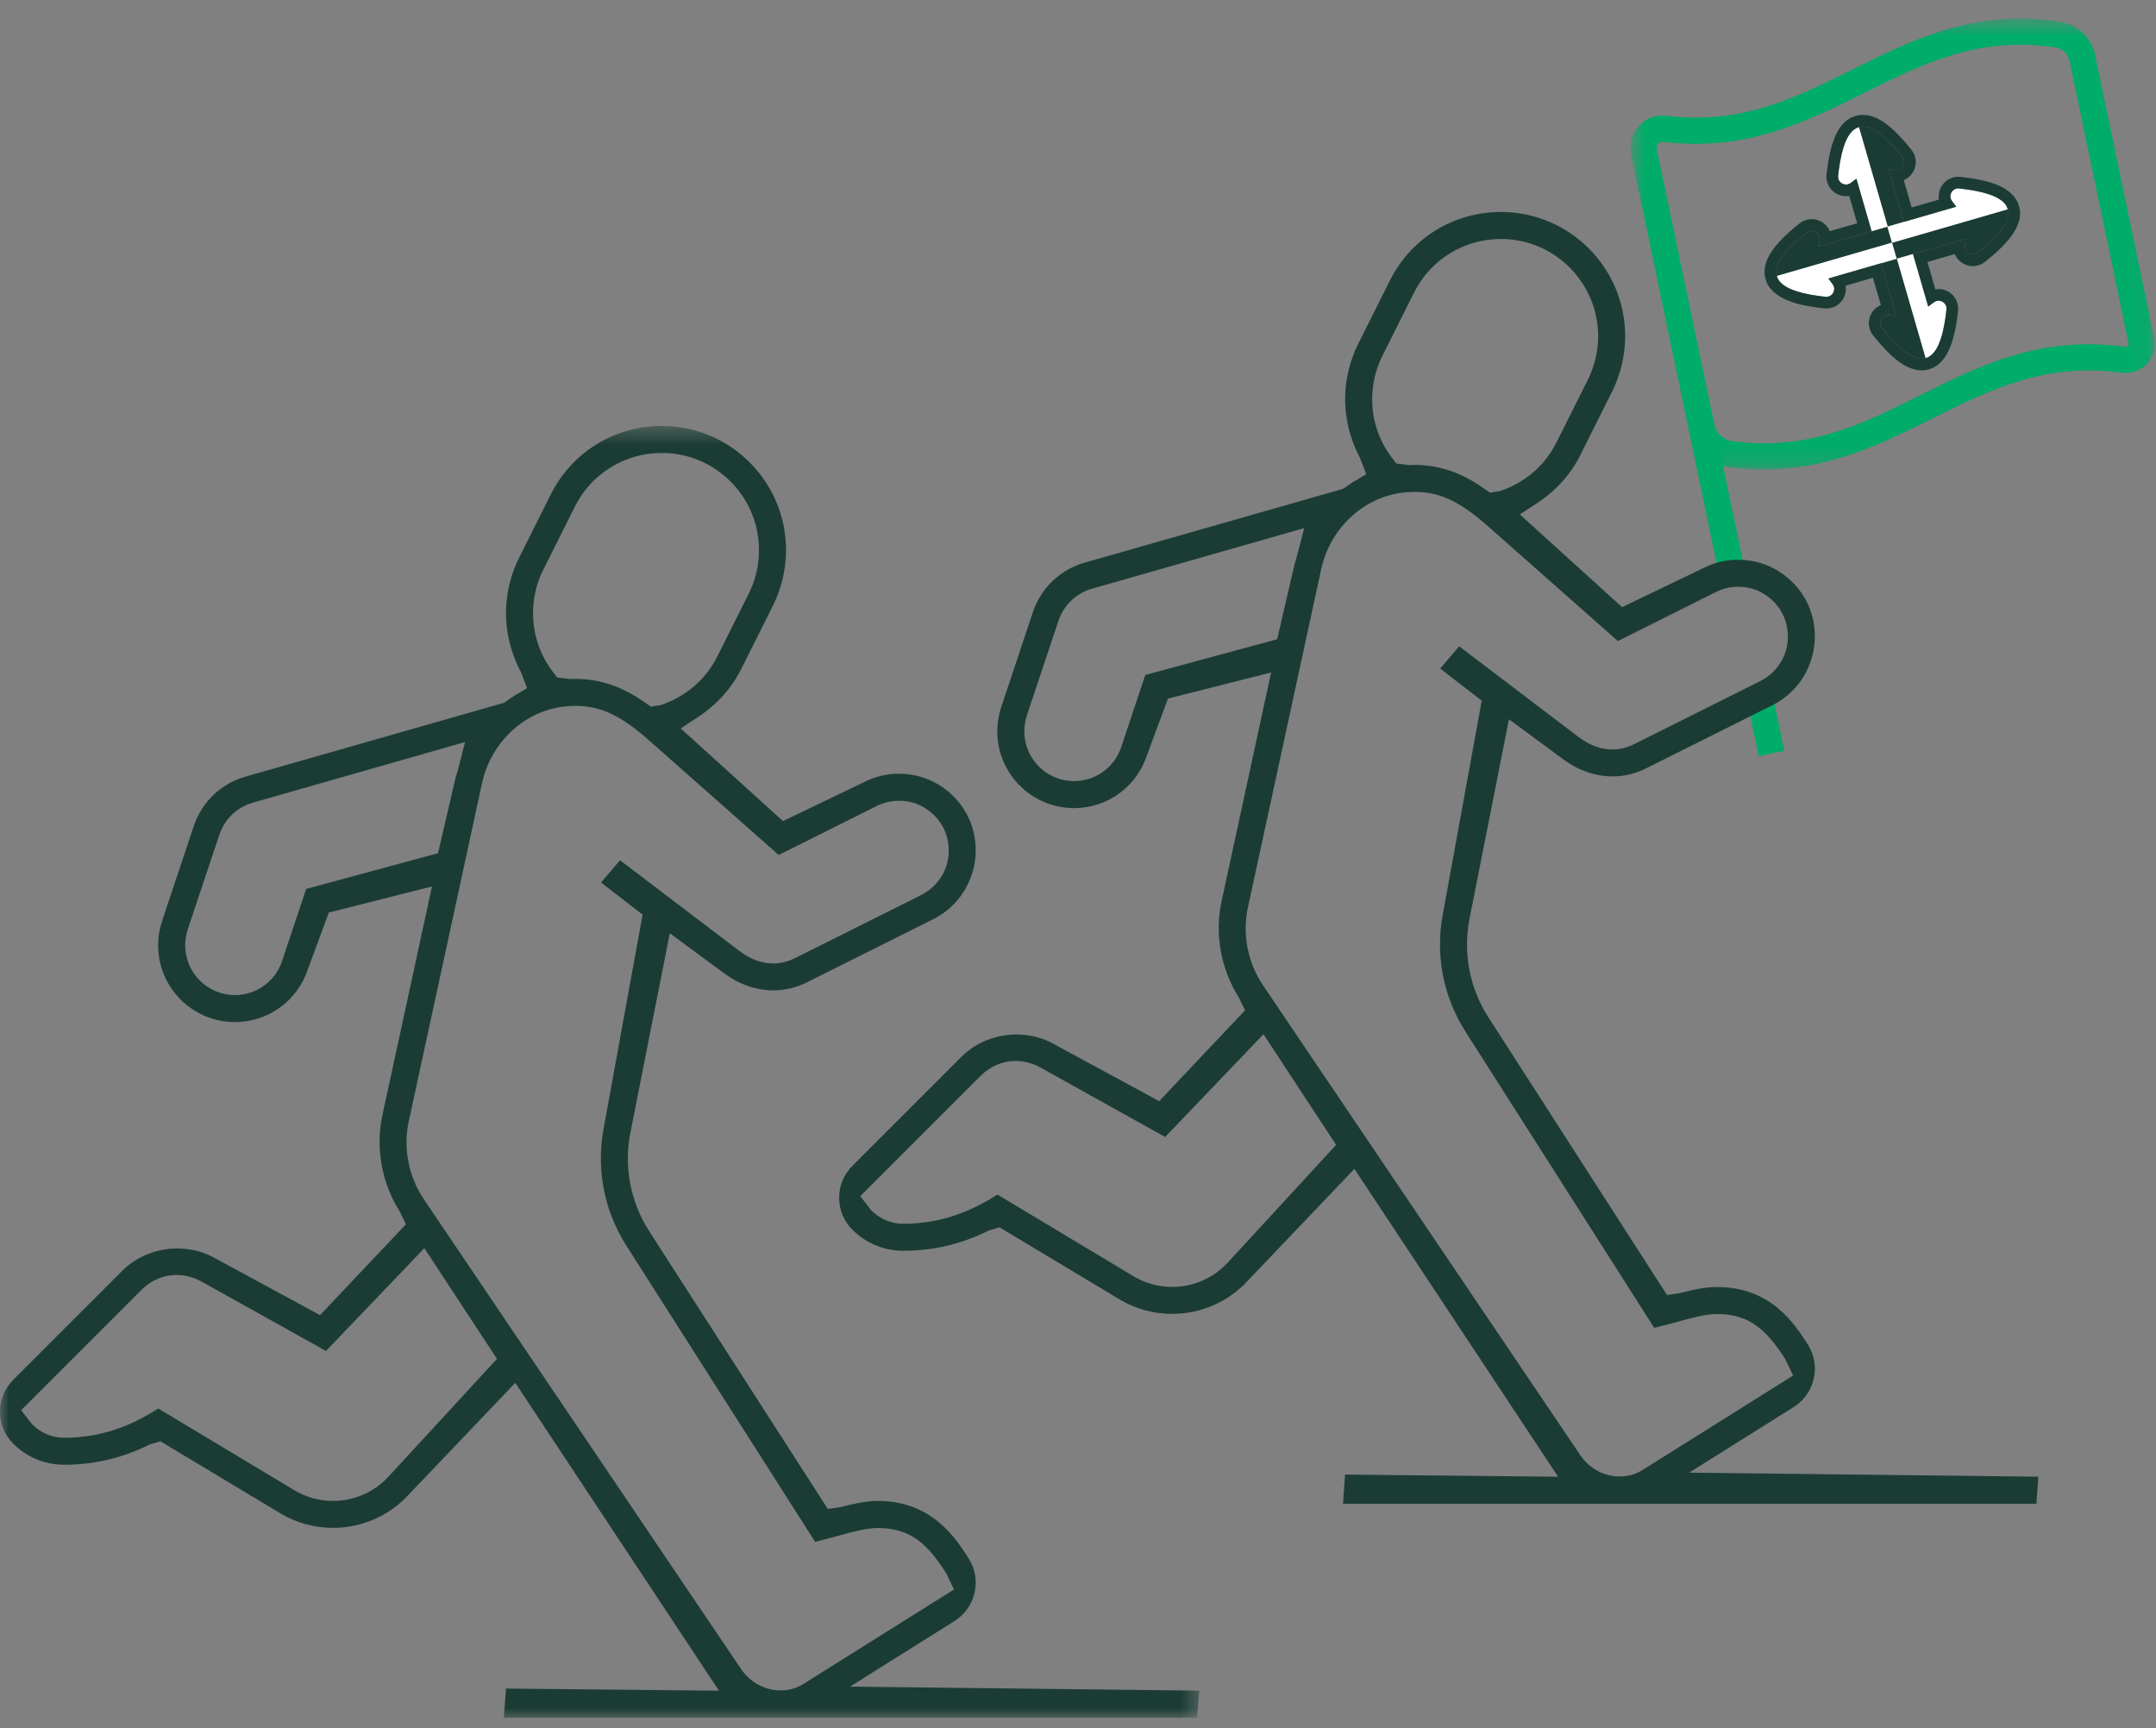 <?xml version="1.0" encoding="UTF-8"?>
<svg width="116px" height="93px" viewBox="0 0 116 93" version="1.1" xmlns="http://www.w3.org/2000/svg" xmlns:xlink="http://www.w3.org/1999/xlink">
    <rect x="0" y="0" width="116" height="93" fill="#808080" stroke="none"/>
    <title>Group 25</title>
    <defs>
        <polygon id="path-1" points="0.725 0.569 28.937 0.569 28.937 24.833 0.725 24.833"></polygon>
        <polygon id="path-3" points="0.001 0.489 64.522 0.489 64.522 70 0.001 70"></polygon>
    </defs>
    <g id="Qué-puedes-hacer-tú-/-Si-eres-una-empresa" stroke="none" stroke-width="1" fill="none" fill-rule="evenodd">
        <g id="Qué-puedes-hacer-tú-/-Si-eres-una-empresa-(Desktop)_Revisión-3" transform="translate(-662, -673)">
            <g id="Group-25" transform="translate(662, 673)">
                <g id="Group-3" transform="translate(87, 0.431)">
                    <mask id="mask-2" fill="white">
                        <use xlink:href="#path-1"></use>
                    </mask>
                    <g id="Clip-2"></g>
                    <path d="M2.441,7.195 C2.335,7.195 2.262,7.256 2.226,7.294 C2.19,7.333 2.108,7.442 2.142,7.598 L5.232,22.385 C5.334,22.871 5.718,23.241 6.188,23.305 C10.259,23.862 13.206,22.387 16.33,20.831 C19.519,19.24 22.811,17.6 27.337,18.232 C27.42,18.244 27.467,18.206 27.49,18.181 C27.523,18.144 27.536,18.1 27.526,18.05 L24.346,2.834 C24.268,2.466 23.97,2.18 23.603,2.124 C19.466,1.495 16.481,2.985 13.32,4.561 C10.171,6.13 6.92,7.752 2.478,7.197 C2.465,7.196 2.453,7.195 2.441,7.195 M7.909,24.833 C7.295,24.833 6.661,24.791 5.998,24.701 C4.939,24.557 4.077,23.742 3.854,22.674 L0.762,7.885 C0.646,7.332 0.807,6.754 1.19,6.339 C1.57,5.927 2.097,5.728 2.652,5.799 C6.67,6.301 9.594,4.843 12.691,3.3 C15.911,1.695 19.243,0.037 23.814,0.731 C24.761,0.875 25.528,1.604 25.724,2.546 L28.904,17.761 C29.008,18.257 28.864,18.774 28.519,19.144 C28.167,19.519 27.65,19.699 27.139,19.628 C23.054,19.054 20.093,20.529 16.959,22.091 C14.249,23.443 11.461,24.833 7.909,24.833" id="Fill-1" fill="#00AC69" mask="url(#mask-2)"></path>
                </g>
                <polygon id="Fill-4" fill="#00AC69" points="92.485 30.91 90.854 23.104 92.232 22.816 93.864 30.622"></polygon>
                <polygon id="Fill-6" fill="#00AC69" points="94.622 40.688 94.035 37.876 95.413 37.588 96 40.4"></polygon>
                <g id="Group-10" transform="translate(0, 22.431)">
                    <mask id="mask-4" fill="white">
                        <use xlink:href="#path-3"></use>
                    </mask>
                    <g id="Clip-9"></g>
                    <path d="M26.739,50.689 L20.902,57.03 C20.14,57.859 19.052,58.335 17.919,58.335 C17.186,58.335 16.468,58.136 15.842,57.762 L8.562,53.39 L8.521,53.365 L8.146,53.59 C6.639,54.495 5.104,54.935 3.447,54.935 C2.804,54.935 2.193,54.678 1.734,54.22 L1.137,53.452 L7.627,46.962 C8.139,46.455 8.8,46.176 9.489,46.176 C9.985,46.176 10.479,46.314 10.922,46.577 L17.483,50.234 L17.54,50.265 L22.831,44.736 L26.739,50.689 Z M30.651,15.563 C30.758,15.556 30.863,15.553 30.966,15.553 C32.27,15.553 33.337,16.035 34.764,17.272 L41.858,23.541 L41.898,23.577 L47.169,20.942 C47.539,20.754 47.943,20.659 48.37,20.659 C48.563,20.659 48.755,20.678 48.941,20.716 C49.916,20.916 50.748,21.725 50.968,22.685 C51.304,24.134 50.507,25.259 49.565,25.73 L42.76,29.133 C42.386,29.319 41.996,29.414 41.599,29.414 C40.996,29.414 40.397,29.196 39.816,28.767 L33.358,23.861 L32.339,25.058 L34.574,26.787 L32.472,38.326 C32.075,40.476 32.501,42.684 33.666,44.544 L43.824,60.488 L43.853,60.538 L44.438,60.39 C44.679,60.329 44.925,60.262 45.17,60.193 C45.882,59.996 46.617,59.792 47.24,59.792 C49.002,59.792 49.92,60.683 50.903,62.214 L51.328,63.101 L43.209,68.195 C42.852,68.417 42.432,68.533 41.996,68.533 C41.144,68.533 40.343,68.094 39.856,67.357 L22.803,42.101 C21.976,40.872 21.681,39.339 21.995,37.896 L25.93,19.731 C26.436,17.397 28.378,15.684 30.651,15.563 L30.651,15.563 Z M35.581,15.501 L35.017,15.596 L34.702,15.373 C33.475,14.506 32.279,14.102 30.936,14.1 L30.936,14.1 L30.663,14.111 L29.977,14.023 L29.75,13.728 C29.049,12.809 28.68,11.719 28.68,10.573 C28.68,9.751 28.863,8.965 29.224,8.238 L30.927,4.835 C31.82,3.051 33.614,1.943 35.608,1.943 C38.49,1.943 40.836,4.288 40.836,7.171 C40.836,7.991 40.651,8.777 40.288,9.506 L38.587,12.907 C37.977,14.126 36.904,15.048 35.581,15.501 L35.581,15.501 Z M24.595,19.15 C24.581,19.202 24.566,19.252 24.509,19.425 L23.567,23.481 L16.474,25.403 L15.177,29.285 C14.815,30.379 13.794,31.115 12.637,31.115 C11.164,31.115 9.964,29.914 9.964,28.439 C9.964,28.159 10.009,27.875 10.097,27.592 L11.802,22.487 C12.082,21.647 12.755,21.002 13.602,20.762 L25.023,17.499 L24.595,19.15 Z M51.377,64.786 C52.495,64.068 52.834,62.573 52.13,61.454 C51.438,60.365 50.156,58.337 47.24,58.337 C46.569,58.337 45.861,58.501 45.267,58.66 L44.539,58.768 L34.892,43.764 C33.922,42.221 33.571,40.382 33.904,38.587 L36.038,27.788 L38.952,29.937 C39.767,30.542 40.687,30.861 41.609,30.861 C42.236,30.861 42.84,30.717 43.407,30.433 L50.214,27.03 C51.929,26.171 52.822,24.251 52.386,22.359 C52.035,20.838 50.766,19.606 49.23,19.293 C48.275,19.102 47.352,19.224 46.523,19.639 L42.126,21.753 L36.624,16.765 L37.566,16.146 C38.568,15.487 39.37,14.592 39.886,13.559 L41.589,10.154 C42.047,9.233 42.291,8.201 42.291,7.171 C42.291,3.486 39.291,0.489 35.608,0.489 C33.056,0.489 30.767,1.905 29.628,4.186 L27.925,7.59 C27.466,8.509 27.223,9.541 27.223,10.573 C27.223,11.655 27.503,12.749 28.026,13.727 L28.36,14.6 L27.662,15.015 C27.561,15.075 27.471,15.139 27.261,15.291 L27.09,15.396 L13.201,19.363 C11.889,19.737 10.851,20.733 10.424,22.028 L8.72,27.132 C8.581,27.555 8.508,27.994 8.508,28.439 C8.508,30.716 10.361,32.568 12.637,32.568 C14.421,32.568 15.995,31.433 16.555,29.746 L17.692,26.674 L23.242,25.269 L20.573,37.588 C20.197,39.342 20.538,41.228 21.505,42.756 L21.84,43.45 L17.22,48.337 L11.643,45.314 C11.021,44.945 10.297,44.75 9.546,44.75 C8.425,44.75 7.351,45.182 6.595,45.936 L0.714,51.819 C0.254,52.28 0.001,52.891 0.001,53.538 C0.001,54.185 0.253,54.795 0.712,55.255 C1.446,55.986 2.418,56.388 3.447,56.388 C5.069,56.388 6.579,56.03 8.05,55.299 L8.627,55.124 L15.094,59.008 C15.943,59.516 16.918,59.785 17.912,59.785 C19.457,59.785 20.938,59.14 21.971,58.016 L27.723,51.982 L38.682,68.547 L27.299,68.433 L27.221,68.432 L27.11,70 L64.416,70 L64.522,68.545 L45.733,68.328 L51.377,64.786 Z" id="Fill-8" fill="#1A3C34" mask="url(#mask-4)"></path>
                </g>
                <path d="M71.888,61.606 L66.052,67.948 C65.289,68.776 64.201,69.252 63.067,69.252 C62.334,69.252 61.616,69.054 60.991,68.679 L53.711,64.308 L53.669,64.282 L53.294,64.507 C51.788,65.412 50.252,65.852 48.597,65.852 C47.953,65.852 47.342,65.595 46.883,65.137 L46.286,64.369 L52.775,57.879 C53.287,57.372 53.949,57.093 54.638,57.093 C55.133,57.093 55.627,57.232 56.071,57.494 L62.632,61.151 L62.688,61.183 L67.979,55.653 L71.888,61.606 Z M75.8,26.48 C75.906,26.473 76.011,26.47 76.115,26.47 C77.419,26.47 78.485,26.952 79.912,28.189 L87.006,34.458 L87.048,34.495 L92.317,31.86 C92.688,31.671 93.091,31.576 93.518,31.576 C93.712,31.576 93.904,31.595 94.089,31.634 C95.064,31.833 95.898,32.642 96.117,33.602 C96.453,35.051 95.655,36.176 94.713,36.648 L87.908,40.05 C87.535,40.236 87.145,40.331 86.748,40.331 C86.145,40.331 85.545,40.113 84.965,39.684 L78.507,34.778 L77.487,35.975 L79.722,37.704 L77.621,49.243 C77.225,51.393 77.649,53.601 78.815,55.461 L88.972,71.405 L89.002,71.455 L89.587,71.307 C89.828,71.247 90.073,71.179 90.319,71.11 C91.03,70.913 91.765,70.709 92.389,70.709 C94.151,70.709 95.069,71.6 96.051,73.131 L96.477,74.018 L88.359,79.112 C88.001,79.334 87.582,79.451 87.145,79.451 C86.292,79.451 85.492,79.011 85.005,78.275 L67.952,53.018 C67.125,51.789 66.83,50.257 67.145,48.813 L71.079,30.648 C71.585,28.314 73.527,26.601 75.799,26.48 L75.8,26.48 Z M80.729,26.418 L80.165,26.514 L79.85,26.291 C78.624,25.424 77.429,25.019 76.086,25.017 L76.084,25.017 L75.812,25.028 L75.125,24.941 L74.898,24.645 C74.198,23.727 73.828,22.636 73.828,21.491 C73.828,20.668 74.012,19.882 74.374,19.156 L76.075,15.752 C76.969,13.968 78.762,12.86 80.756,12.86 C83.639,12.86 85.984,15.206 85.984,18.088 C85.984,18.908 85.8,19.694 85.437,20.424 L83.735,23.825 C83.125,25.043 82.053,25.965 80.729,26.418 L80.729,26.418 Z M69.743,30.067 C69.73,30.119 69.714,30.169 69.657,30.342 L68.715,34.399 L61.622,36.32 L60.325,40.202 C59.963,41.296 58.943,42.032 57.786,42.032 C56.312,42.032 55.113,40.832 55.113,39.356 C55.113,39.077 55.158,38.792 55.245,38.509 L56.95,33.404 C57.231,32.564 57.904,31.92 58.751,31.68 L70.171,28.417 L69.743,30.067 Z M90.881,79.245 L96.525,75.703 C97.644,74.985 97.982,73.49 97.278,72.371 C96.587,71.282 95.305,69.255 92.389,69.255 C91.718,69.255 91.009,69.418 90.415,69.578 L89.689,69.685 L80.041,54.681 C79.071,53.138 78.72,51.299 79.052,49.504 L81.187,38.705 L84.1,40.854 C84.916,41.459 85.835,41.778 86.759,41.778 C87.385,41.778 87.989,41.634 88.556,41.35 L95.362,37.947 C97.078,37.088 97.972,35.168 97.534,33.277 C97.184,31.755 95.914,30.523 94.378,30.21 C93.422,30.018 92.502,30.142 91.671,30.557 L87.274,32.671 L81.773,27.683 L82.716,27.064 C83.717,26.404 84.52,25.51 85.035,24.476 L86.737,21.072 C87.196,20.15 87.439,19.118 87.439,18.088 C87.439,14.403 84.44,11.406 80.756,11.406 C78.206,11.406 75.915,12.823 74.777,15.104 L73.074,18.508 C72.615,19.427 72.372,20.458 72.372,21.491 C72.372,22.572 72.652,23.666 73.174,24.645 L73.508,25.517 L72.81,25.932 C72.71,25.992 72.619,26.057 72.409,26.208 L72.238,26.313 L58.35,30.28 C57.038,30.654 55.999,31.65 55.572,32.945 L53.869,38.05 C53.729,38.472 53.657,38.912 53.657,39.356 C53.657,41.633 55.51,43.485 57.786,43.485 C59.569,43.485 61.143,42.35 61.703,40.663 L62.84,37.591 L68.391,36.186 L65.723,48.505 C65.345,50.259 65.686,52.145 66.653,53.673 L66.988,54.367 L62.368,59.254 L56.791,56.232 C56.17,55.862 55.446,55.667 54.695,55.667 C53.575,55.667 52.499,56.1 51.744,56.854 L45.862,62.736 C45.402,63.197 45.149,63.808 45.149,64.456 C45.149,65.102 45.401,65.712 45.86,66.172 C46.596,66.903 47.567,67.306 48.597,67.306 C50.218,67.306 51.727,66.948 53.198,66.217 L53.776,66.042 L60.242,69.925 C61.091,70.434 62.066,70.702 63.06,70.702 C64.606,70.702 66.086,70.057 67.12,68.933 L72.871,62.899 L83.831,79.464 L72.448,79.35 L72.369,79.349 L72.258,80.917 L109.565,80.917 L109.67,79.462 L90.881,79.245 Z" id="Fill-11" fill="#1A3C34"></path>
                <path d="M101.566,12.192 L101.579,12.189 L102.426,11.943 L101.608,9.116 L101.989,9.147 C102.359,9.176 102.587,8.749 102.355,8.458 C101.772,7.728 100.791,6.62 100.034,6.839 C100.027,6.841 100.021,6.844 100.015,6.846 C100.016,6.846 100.017,6.846 100.019,6.846 L101.566,12.192 Z" id="Fill-13" fill="#1A3C34"></path>
                <path d="M101.796,13.057 L101.793,13.045 L101.547,12.197 L100.699,12.442 L97.872,13.26 L97.902,12.88 C97.932,12.509 97.504,12.281 97.214,12.513 C96.484,13.097 95.376,14.078 95.595,14.835 C95.597,14.842 95.6,14.847 95.603,14.853 C95.602,14.852 95.602,14.851 95.602,14.85 L100.948,13.303 L101.796,13.057 Z" id="Fill-15" fill="#1A3C34"></path>
                <path d="M108.023,11.258 C108.023,11.259 108.023,11.261 108.024,11.261 L102.677,12.809 L101.829,13.055 L101.817,13.059 L101.811,13.059 L101.798,13.063 L101.802,13.075 L102.047,13.924 L101.2,14.169 L102.018,16.995 L101.637,16.966 C101.266,16.936 101.038,17.363 101.27,17.654 C101.854,18.384 102.836,19.492 103.592,19.273 C103.598,19.271 103.604,19.268 103.61,19.267 C103.609,19.267 103.608,19.267 103.607,19.267 L102.06,13.921 L102.066,13.918 L102.078,13.915 L102.926,13.669 L105.752,12.851 L105.723,13.232 C105.694,13.602 106.121,13.831 106.412,13.598 C107.142,13.014 108.25,12.034 108.031,11.277 C108.029,11.271 108.025,11.264 108.023,11.258" id="Fill-17" fill="#1A3C34"></path>
                <path d="M104.049,16.268 L103.744,16.497 L102.926,13.67 L102.077,13.915 L102.066,13.919 L102.06,13.92 L103.607,19.267 C103.608,19.267 103.609,19.267 103.61,19.267 C103.616,19.265 103.623,19.265 103.629,19.263 C104.387,19.044 104.624,17.583 104.728,16.654 C104.769,16.285 104.347,16.045 104.049,16.268" id="Fill-19" fill="#FFFFFF"></path>
                <path d="M105.41,10.141 C105.04,10.099 104.801,10.521 105.024,10.819 L105.253,11.124 L102.426,11.942 L101.578,12.188 L101.565,12.191 L100.018,6.845 C100.016,6.845 100.015,6.845 100.014,6.846 C100.009,6.847 100.002,6.847 99.996,6.849 C99.238,7.068 99.001,8.529 98.897,9.458 C98.856,9.828 99.277,10.067 99.575,9.844 L99.881,9.616 L100.699,12.442 L101.547,12.197 L101.793,13.045 L101.796,13.057 L100.948,13.303 L95.601,14.85 C95.601,14.851 95.601,14.852 95.602,14.853 C95.603,14.859 95.603,14.866 95.605,14.872 C95.825,15.63 97.285,15.867 98.215,15.971 C98.584,16.012 98.823,15.59 98.6,15.292 L98.372,14.987 L101.199,14.169 L102.047,13.923 L101.802,13.076 L101.798,13.063 L101.81,13.059 L101.816,13.058 L101.828,13.054 L102.677,12.809 L108.023,11.261 C108.022,11.26 108.022,11.259 108.022,11.258 L108.019,11.239 C107.8,10.482 106.339,10.244 105.41,10.141" id="Fill-21" fill="#FFFFFF"></path>
                <path d="M100.498,6.206 L100.389,6.824 L100.498,6.206 C100.276,6.167 100.061,6.177 99.858,6.236 L99.818,6.248 L99.817,6.248 C98.726,6.564 98.419,8.092 98.273,9.388 C98.213,9.939 98.594,10.445 99.141,10.541 C99.26,10.562 99.38,10.563 99.496,10.543 L99.922,12.014 L98.45,12.44 C98.316,12.118 98.025,11.873 97.657,11.808 C97.362,11.756 97.059,11.834 96.821,12.023 C95.803,12.838 94.675,13.913 94.992,15.01 L95.006,15.059 L95.007,15.06 C95.328,16.126 96.862,16.396 97.368,16.485 C97.642,16.534 97.909,16.568 98.145,16.594 C98.561,16.641 98.966,16.435 99.174,16.071 C99.298,15.855 99.338,15.608 99.298,15.372 L100.77,14.946 L101.197,16.418 C100.977,16.51 100.789,16.677 100.673,16.896 C100.477,17.267 100.518,17.718 100.779,18.046 C101.711,19.21 102.435,19.784 103.127,19.905 C103.349,19.944 103.563,19.935 103.767,19.876 L103.809,19.864 L103.81,19.863 C104.903,19.531 105.207,18.012 105.351,16.723 C105.412,16.173 105.031,15.666 104.484,15.57 C104.364,15.549 104.244,15.549 104.128,15.568 L103.703,14.098 L105.174,13.671 C105.308,13.994 105.6,14.239 105.968,14.304 C106.262,14.355 106.566,14.277 106.803,14.089 C107.821,13.274 108.95,12.199 108.632,11.102 L108.624,11.074 L108.622,11.066 C108.31,9.987 106.766,9.716 106.258,9.626 C105.983,9.578 105.715,9.543 105.479,9.518 C105.063,9.471 104.659,9.676 104.451,10.04 C104.327,10.256 104.287,10.504 104.326,10.739 L102.854,11.165 L102.428,9.693 C102.648,9.601 102.836,9.435 102.952,9.214 C103.148,8.844 103.107,8.393 102.846,8.065 C101.914,6.901 101.19,6.328 100.498,6.206 M100.389,6.824 C101.077,6.945 101.859,7.837 102.355,8.457 C102.587,8.748 102.358,9.175 101.988,9.146 L101.607,9.116 L102.426,11.942 L105.253,11.124 L105.024,10.819 C104.802,10.521 105.04,10.1 105.41,10.141 C105.634,10.166 105.889,10.198 106.148,10.244 C106.971,10.389 107.852,10.664 108.019,11.239 C108.021,11.246 108.021,11.252 108.022,11.258 C108.024,11.264 108.028,11.27 108.029,11.276 C108.249,12.034 107.142,13.015 106.411,13.598 C106.308,13.681 106.187,13.705 106.076,13.685 C105.874,13.65 105.703,13.47 105.722,13.231 L105.752,12.851 L102.926,13.669 L103.744,16.496 L104.049,16.268 C104.151,16.191 104.269,16.169 104.376,16.188 C104.581,16.224 104.754,16.411 104.727,16.654 C104.624,17.582 104.387,19.043 103.629,19.263 C103.622,19.264 103.616,19.265 103.609,19.266 C103.603,19.268 103.598,19.271 103.592,19.273 C103.477,19.306 103.358,19.309 103.235,19.288 C102.547,19.166 101.766,18.274 101.269,17.654 C101.038,17.364 101.266,16.936 101.637,16.966 L102.018,16.996 L101.199,14.169 L98.372,14.987 L98.601,15.292 C98.823,15.59 98.584,16.012 98.215,15.971 C97.991,15.946 97.736,15.913 97.477,15.867 C96.654,15.723 95.771,15.447 95.605,14.873 C95.603,14.866 95.603,14.859 95.602,14.853 C95.6,14.847 95.597,14.842 95.595,14.835 C95.375,14.078 96.483,13.097 97.214,12.513 C97.317,12.431 97.437,12.406 97.549,12.426 C97.75,12.461 97.922,12.641 97.902,12.88 L97.872,13.26 L100.699,12.442 L99.881,9.616 L99.575,9.844 C99.474,9.92 99.356,9.942 99.249,9.924 C99.043,9.887 98.87,9.701 98.897,9.458 C99.001,8.529 99.238,7.068 99.996,6.849 C100.002,6.847 100.009,6.847 100.015,6.846 C100.02,6.843 100.026,6.84 100.033,6.838 C100.147,6.805 100.267,6.802 100.389,6.824" id="Fill-23" fill="#1A3C34"></path>
            </g>
        </g>
    </g>
</svg>